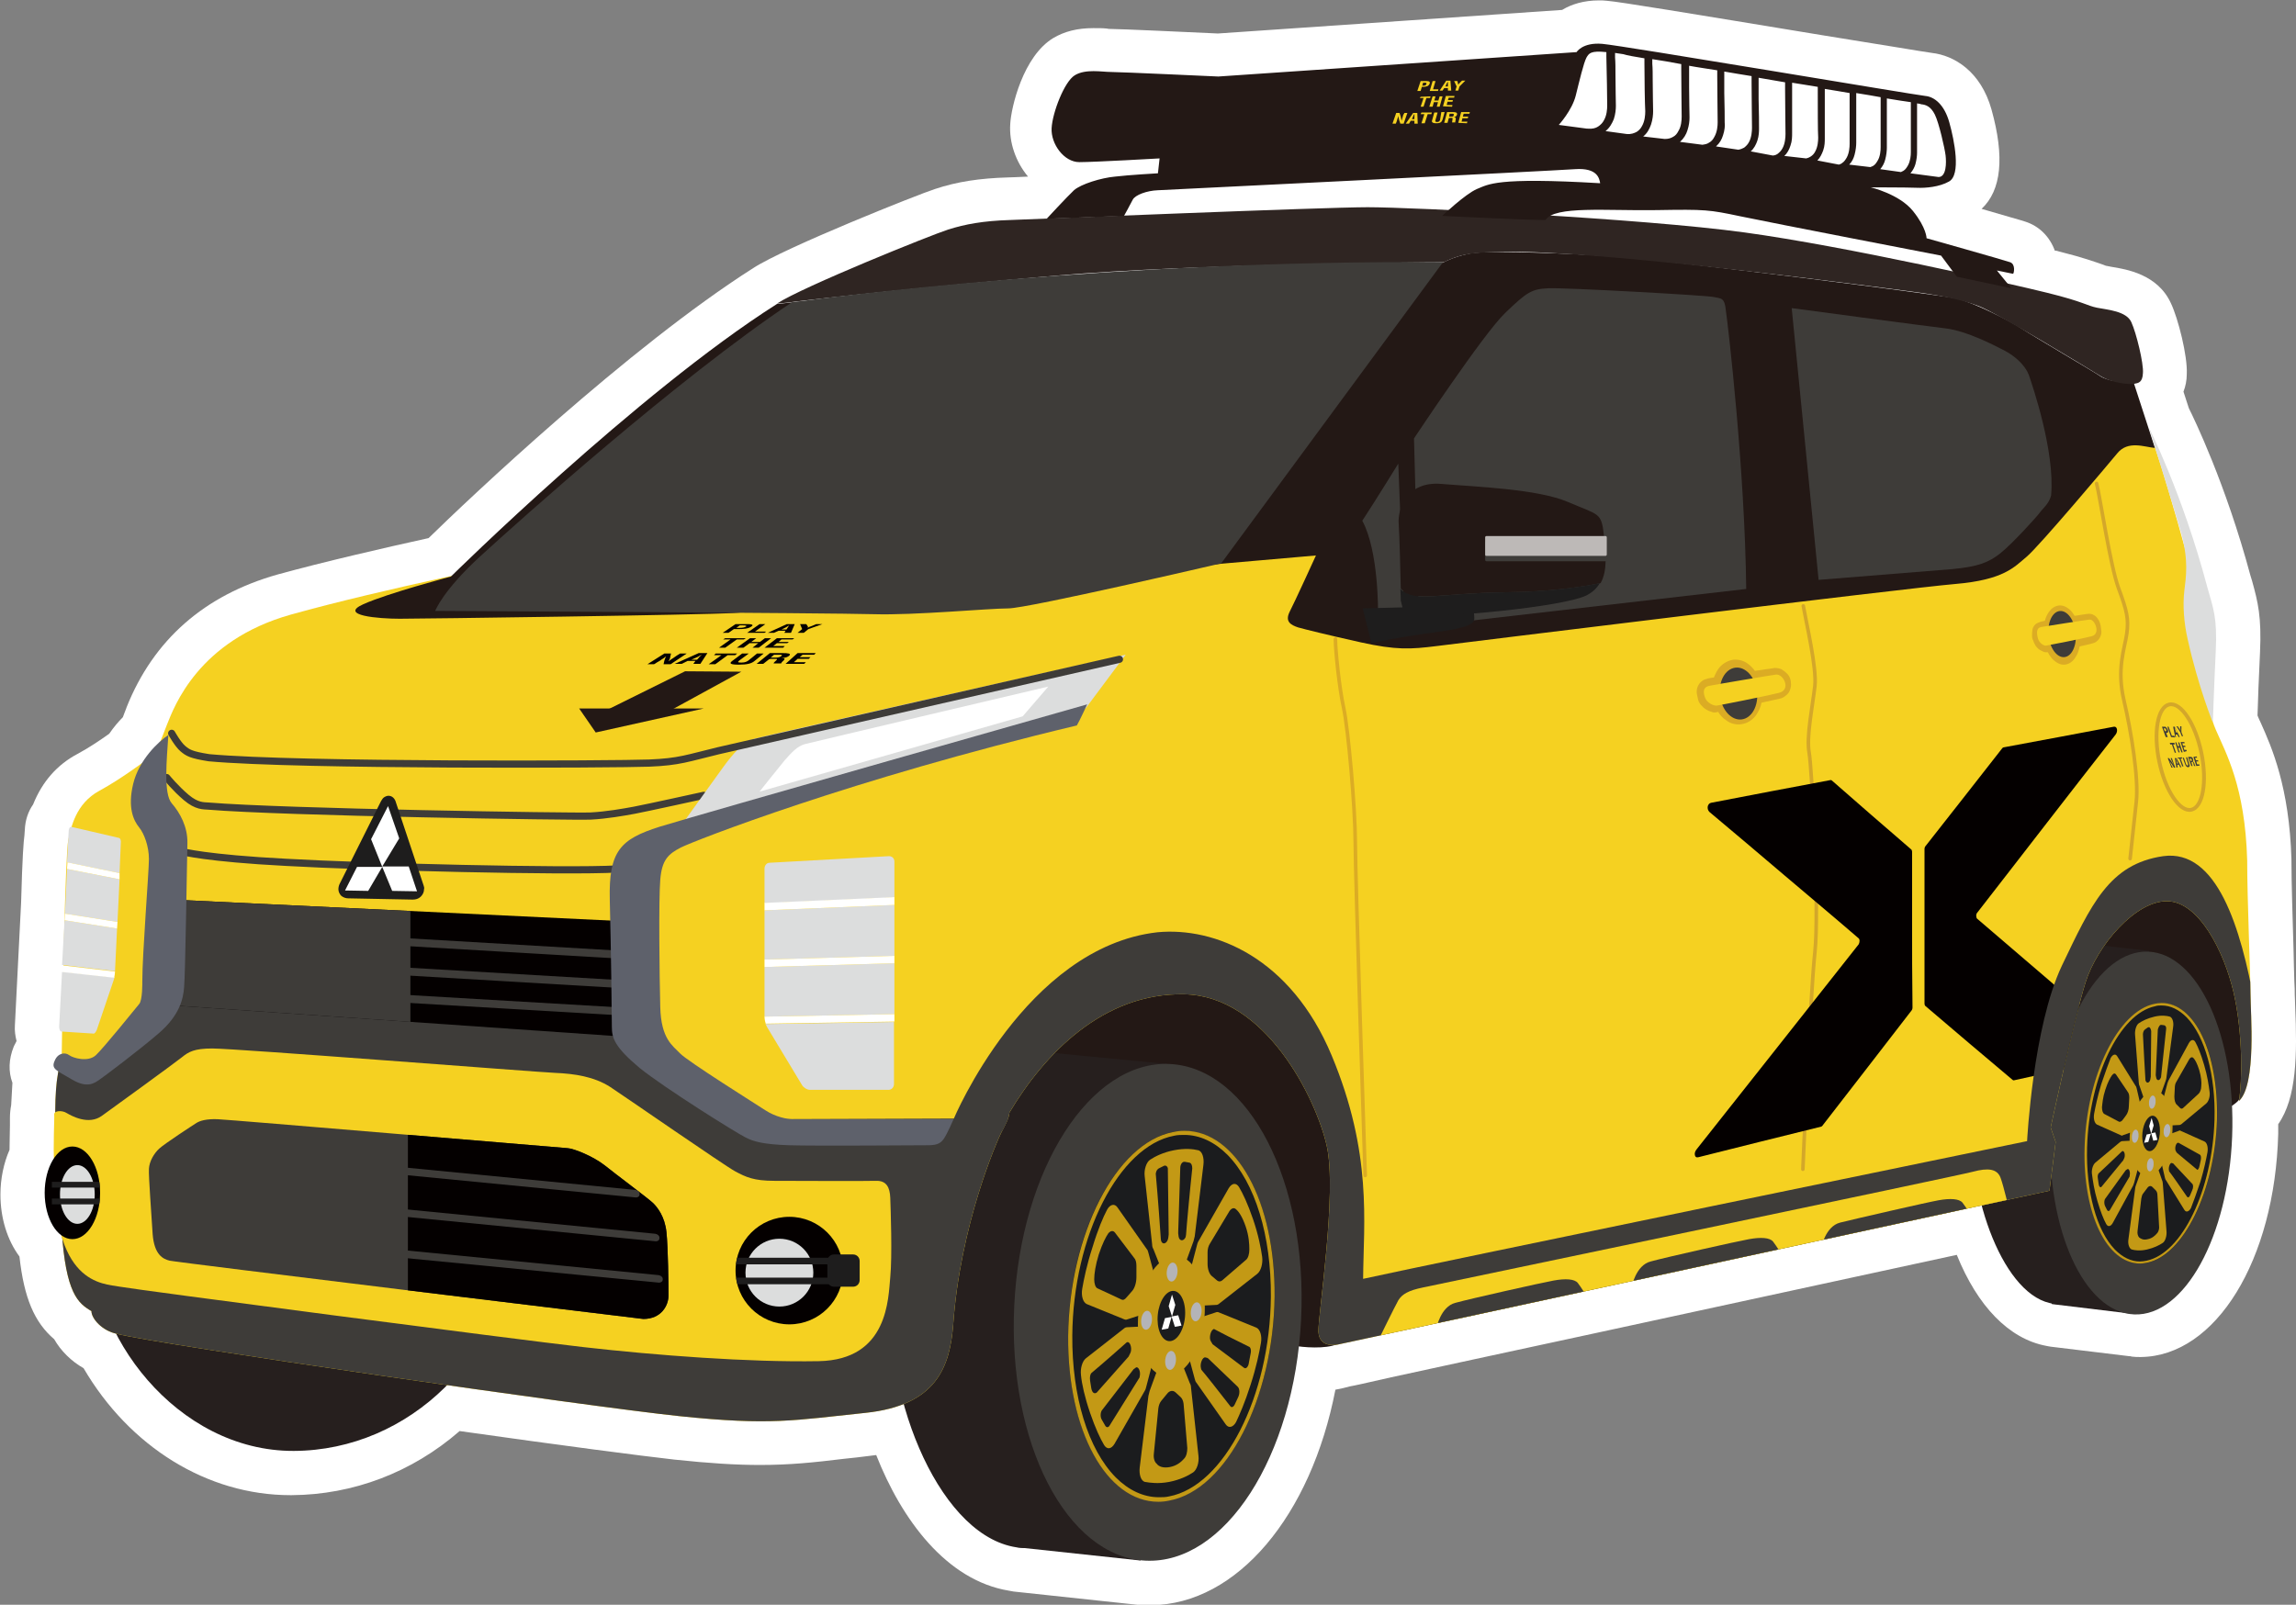 <?xml version="1.0" encoding="utf-8"?>
<!-- Generator: Adobe Illustrator 24.0.1, SVG Export Plug-In . SVG Version: 6.00 Build 0)  -->
<svg version="1.1" id="レイヤー_1" xmlns="http://www.w3.org/2000/svg" xmlns:xlink="http://www.w3.org/1999/xlink" x="0px"
	 y="0px" viewBox="0 0 555 388" style="enable-background:new 0 0 555 388;" xml:space="preserve">
<rect x="0" y="0" width="555" height="388" fill="#808080" stroke="none"/>
<style type="text/css">
	.st0{fill:#FFFFFF;}
	.st1{fill:#231815;}
	.st2{fill:#261F1E;}
	.st3{fill:#3E3C39;}
	.st4{fill:#1B1C1E;}
	.st5{fill:#C39915;}
	.st6{fill:#B4B4B7;}
	.st7{fill:#F5D121;}
	.st8{fill:#2F2522;}
	.st9{fill:none;stroke:#DBAC24;stroke-width:0.867;stroke-linecap:round;stroke-miterlimit:10;}
	.st10{fill:none;stroke:#D3A72A;stroke-width:0.867;stroke-linecap:round;stroke-miterlimit:10;}
	.st11{fill:none;stroke:#D3A72A;stroke-width:0.914;stroke-linecap:round;stroke-miterlimit:10;}
	.st12{clip-path:url(#SVGID_2_);}
	.st13{fill:#040000;}
	.st14{fill:none;stroke:#3E3C39;stroke-width:1.735;stroke-linecap:round;stroke-linejoin:round;stroke-miterlimit:10;}
	.st15{fill:#DCDDDD;}
	.st16{clip-path:url(#SVGID_4_);fill:#3E3C39;}
	.st17{clip-path:url(#SVGID_6_);fill:#040000;}
	.st18{fill:#DBAC24;}
	.st19{fill:#1E1D1D;}
	.st20{clip-path:url(#SVGID_8_);}
	.st21{clip-path:url(#SVGID_10_);}
	.st22{fill:#5E616B;}
	.st23{fill:#BDB9B7;}
</style>
<g id="車景">
	<path class="st0" d="M554.8,243.2c0-1.1-0.1-2-0.1-2.7c0-0.7,0-1.9-0.1-3.2c-0.1-2.1-0.1-4.8-0.2-7.9c-0.2-7.1-0.5-15.8-0.5-21.3
		c0-0.1,0-0.2,0-0.3c-0.5-17.5-4.8-27.2-7.4-33c-0.3-0.6-0.6-1.3-0.8-1.8c0.1-3.3,0.3-9.4,0.6-15.2c0.4-8.7-0.5-12.2-1.9-17.3
		l-0.4-1.3c-6-22.3-13.7-38.1-14.9-40.5l-1.3-4c0.5-1.3,0.8-2.7,0.8-4.3c0.2-4.4-2.1-13.4-3.8-17c-3.2-7.1-10.8-8.3-14.5-8.9
		c-0.3-0.1-0.7-0.1-1-0.2c-0.2,0-0.4-0.1-1.2-0.4c-1.8-0.6-4.4-1.6-10.4-3.1c-0.3-0.1-0.6-0.2-1-0.2c-1.2-3.3-3.7-5.9-7.1-7
		c-0.8-0.3-5.6-1.6-10.6-3.1c4.8-4.5,5.6-12.5,2.4-24c-2.6-9.3-9.1-13.1-14.4-13.7c-1.6-0.2-14-2.3-26-4.2
		c-33.4-5.5-49.7-8.2-52.5-8.4c-0.7-0.1-1.4-0.1-2-0.1c-3.6,0-6.6,0.9-8.9,2.3l-83.2,5.7c-6.3-0.3-23.8-1.1-25.9-1.1
		c-0.3,0-0.6,0-1-0.1c-0.9-0.1-2-0.1-3.2-0.1c-3.9,0-7,0.8-9.7,2.4c-7.3,4.4-10.2,16.8-10.4,20.8c-0.3,4.4,1.3,9.1,4.3,12.7
		c0,0,0,0,0,0c-2.4,0.1-4.1,0.2-4.9,0.2c-6.7,0.2-12.2,1-17.6,2.8c-3.8,1.2-36.2,14.1-43.9,19.1c-30.2,19.2-69.1,56.1-78.5,65.3
		c-10.9,2.4-25.2,5.7-36.5,8.8c-17.7,5-30,15.8-36.5,32.1l-0.1,0.3c-0.3,0.8-0.6,1.5-0.8,2.1c-1.1,1.1-2.2,2.4-3.3,4
		c-2.1,1.5-4.9,3.4-7.7,4.9c-4.9,2.6-8.5,6.7-10.7,12.2c-1.2,1.7-1.9,3.8-2,6.1l-0.1,1.4c-0.2,1.5-0.5,5-0.8,16.2l-1.5,29.7
		c-0.1,1.3,0.1,2.6,0.4,3.8c-0.2,0.5-0.5,0.9-0.7,1.4c-1.2,3-1.3,6-0.3,8.7c-0.1,1.6-0.2,3.4-0.3,5.4c-0.2,1-0.3,2.1-0.3,3.1
		c0,0.4,0,1,0,1.8c0,1.6-0.1,3.7-0.1,5.9c-1.4,3.2-2.2,7-2.2,10.8c0,5.8,1.7,11.1,4.6,15c1.1,10,3.6,15.9,8.4,20
		c1.6,2.8,4.1,5.3,7.1,7c11.1,19,29.9,30.7,50,30.7l0.3,0c14.9-0.1,29.1-5.5,40.6-15.5c24.7,3.5,43.9,6,51.9,6.9
		c8.5,0.9,14.9,1.3,20.7,1.3c7.2,0,13-0.6,20.4-1.5c1.9-0.2,3.9-0.4,6.1-0.7c0.5-0.1,1.1-0.1,1.6-0.2c6.1,15.5,16.9,30.3,32.1,32.8
		c0.4,0.1,0.7,0.1,1.1,0.2l29.9,3.2c0.2,0,0.4,0,0.6,0c0.9,0.1,1.8,0.1,2.6,0.1h0.2c20.7-0.2,38.6-21.6,44.5-52.1
		c1.2-0.2,2.4-0.5,3.5-0.8c1.2-0.2,3.8-0.8,10-2.2c0,0,35.9-7.8,49-10.6l87.7-19c5,12.4,12.6,20.3,21.6,22c0.3,0.1,0.7,0.1,1.1,0.2
		l19,2.3c0.2,0,0.4,0,0.6,0.1c0.7,0.1,1.4,0.1,2,0.1c0,0,0.2,0,0.2,0c18.1-0.2,32.4-23.4,33.2-54c0-0.8,0-1.5,0-2.3
		C555.2,265.4,555.3,255,554.8,243.2z"/>
	<g>
		<path class="st1" d="M323.2,325c-2.8,1.2-8.2,0.8-10.7,0.3s-66.4-71-66.4-71s20.9-24,43.4-20.5c22.5,3.4,36.6,37.1,36,48.6
			C324.8,294,323.2,325,323.2,325z"/>
		<path class="st1" d="M541.2,265.9c-0.4,0.8-3.3,2.5-3.3,2.5s-5.2-30.5-18.4-30.8c-13.2-0.3-20.9-0.8-20.9-0.8s15.3-24.5,25.4-22.3
			c10.2,2.1,17.6,16.4,18.2,25.6C542.9,249.3,544,260.4,541.2,265.9z"/>
		<path class="st2" d="M124.1,298.6c-1.5,28.8-25,52.1-53.1,52.2c-28.3,0.1-49.7-28.5-48.5-51.7c1.5-28.8,25.4-52.3,53.4-52.5
			S125.6,269.7,124.1,298.6z"/>
		<g>
			<path class="st2" d="M253.7,254.5l29.1,2.8l-7.1,120l-29.8-3.2C245.9,374.1,222.2,331.2,253.7,254.5z"/>
			<path class="st2" d="M284.6,314.2c-1,33.2-17.1,60-36.2,60.1c-19.3,0.2-33.9-32.8-33.1-59.5c1-33.2,17.3-60.2,36.5-60.4
				C270.8,254.2,285.6,281,284.6,314.2z"/>
			
				<ellipse transform="matrix(4.905095e-02 -0.999 0.999 4.905095e-02 -50.867 581.249)" class="st3" cx="279.8" cy="317.3" rx="60.1" ry="34.7"/>
		</g>
		<g>
			<path class="st2" d="M501,227.8l18.5,2.1l-4.5,87.7l-19-2.3C496.1,315.3,481,283.9,501,227.8z"/>
			<path class="st2" d="M520.7,271.4c-0.6,24.2-10.9,43.8-23,43.9c-12.3,0.1-21.6-23.9-21.1-43.5c0.6-24.2,11-44,23.2-44.1
				C511.9,227.6,521.3,247.2,520.7,271.4z"/>
			
				<ellipse transform="matrix(3.808707e-02 -0.999 0.999 3.808707e-02 224.347 780.599)" class="st3" cx="517.6" cy="273.8" rx="43.9" ry="22"/>
			<g>
				<path class="st3" d="M523.6,274.5L523.6,274.5c0,0.7-0.1,1.3-0.3,1.9l9.8,9.4c0.9-3.8,1.5-8,1.7-12.3l0-0.1L523.6,274.5
					L523.6,274.5z M522.9,271.1c0.2,0.4,0.4,0.9,0.5,1.5l10.7-11.6c-0.7-4-1.7-7.5-3.1-10.4L522.9,271.1L522.9,271.1z M521.2,270.4
					c0.2-0.1,0.3-0.1,0.5-0.1c0.2,0,0.3,0,0.5,0.1l3.6-26.2c-1-0.6-2.1-1-3.2-1.2c-1.2-0.1-2.3,0-3.5,0.4L521.2,270.4L521.2,270.4z
					 M519.7,272.9c0.2-0.6,0.4-1.2,0.7-1.6l-7.9-22c-2.1,3.1-3.8,7.1-5.1,11.8L519.7,272.9L519.7,272.9z M519.5,276.8
					c-0.1-0.6-0.2-1.2-0.2-1.9l-14.2,1.3c-0.1,5.3,0.4,10.2,1.5,14.4L519.5,276.8L519.5,276.8z M520.9,279.1
					c-0.3-0.1-0.6-0.4-0.8-0.8l-9,22.6c1.8,2.4,3.9,3.9,6.2,4.3L520.9,279.1z M522.7,278c-0.3,0.4-0.5,0.8-0.9,0.9l1.8,24.4
					c2.1-1.6,4-4,5.6-7L522.7,278z"/>
			</g>
		</g>
		<g>
			<g>
				
					<ellipse transform="matrix(9.832252e-02 -0.995 0.995 9.832252e-02 -61.305 568.685)" class="st4" cx="283.2" cy="318.2" rx="44.9" ry="24.7"/>
				<g>
					<path class="st5" d="M286.3,273.4v1c3.7,0,7.3,1.7,10.4,4.8c6.7,6.8,10.6,19.6,10.5,34.3c-0.2,24.1-11.3,45.8-24.6,48.3
						c-0.8,0.2-1.7,0.2-2.5,0.2c-3.7,0-7.3-1.7-10.4-4.8c-6.7-6.8-10.6-19.6-10.5-34.3c0.2-24.1,11.3-45.8,24.6-48.3
						c0.8-0.2,1.7-0.2,2.5-0.2L286.3,273.4 M286.3,273.4c-0.9,0-1.8,0.1-2.7,0.3c-13.8,2.6-25.1,24.7-25.4,49.3
						c-0.2,23,9.3,40.1,21.8,40.1c0.9,0,1.8-0.1,2.7-0.3c13.8-2.6,25.1-24.7,25.4-49.3C308.3,290.4,298.8,273.4,286.3,273.4
						L286.3,273.4z"/>
				</g>
				<g>
					<g>
						<path class="st5" d="M283.8,278.1c-2.6,0.5-4.6,1.5-5.8,2.3c-0.9,0.6-1.5,2.4-1.3,4l1.8,16.5c0,0.4,0.1,0.8,0.3,1.1l3.3,8.3
							c0.7,1.7,2.2,1.4,2.9-0.6l3.5-9.6c0.1-0.4,0.2-0.8,0.3-1.2l2.1-17.3c0.2-1.7-0.3-3.3-1.3-3.5
							C288.4,277.8,286.4,277.6,283.8,278.1z"/>
						<g>
							<path class="st4" d="M286.4,280.9l1.1,0.2c0.5,0.1,0.7,0.7,0.7,1.4c-0.6,5.6-1.4,14.3-1.5,16c0,0.2-0.1,0.4-0.1,0.6v0
								c-0.5,1.1-1.5,1-1.7-0.1l-0.1-0.8c0-0.1,0-0.2,0-0.3l0.5-15.5C285.3,281.5,285.8,280.8,286.4,280.9z"/>
							<path class="st4" d="M281.3,281.9l-1.2,0.6c-0.5,0.3-0.8,1-0.7,1.6c0.5,5.4,1.1,13.8,1.2,15.5c0,0.2,0.1,0.4,0.1,0.5v0
								c0.4,1,1.5,0.5,1.7-0.8l0.1-0.8c0-0.1,0-0.2,0-0.3l-0.2-15.4C282.4,282.1,281.8,281.6,281.3,281.9z"/>
						</g>
					</g>
					<g>
						<path class="st5" d="M263.5,341.6c1.3,3.8,2.5,6.3,3.4,7.8c0.7,1.1,1.7,1,2.5-0.3l7.3-12.8c0.2-0.3,0.3-0.7,0.4-1.1l2.7-10.3
							c0.6-2.1-0.2-4.3-1.4-4.3l-6,0.3c-0.2,0-0.5,0.1-0.7,0.3l-9.2,7.2c-0.9,0.7-1.4,2.5-1.2,4.1
							C261.5,334.6,262.2,337.8,263.5,341.6z"/>
						<g>
							<path class="st4" d="M263.8,335.7l-0.3-1.9c-0.1-0.8,0-1.6,0.4-1.9c3-2.5,7.5-6.5,8.4-7.3c0.1-0.1,0.2-0.1,0.3-0.1l0,0
								c0.7,0,1.1,1.8,0.6,2.7l-0.3,0.6c0,0.1-0.1,0.2-0.1,0.2l-7.7,8.7C264.5,337.1,264,336.7,263.8,335.7z"/>
							<path class="st4" d="M266.3,343.2l0.8,1.4c0.3,0.6,0.8,0.6,1.1,0.1c2.5-4,6.3-10.1,7.1-11.4c0.1-0.1,0.2-0.3,0.2-0.5l0,0
								c0.3-1.3-0.4-2.6-1-2.1l-0.4,0.3c-0.1,0-0.1,0.1-0.2,0.2l-7.4,9.6C266,341.3,265.9,342.5,266.3,343.2z"/>
						</g>
					</g>
					<g>
						<path class="st5" d="M302.3,334.8c1.4-4.3,2.1-7.8,2.5-10.1c0.3-1.7-0.2-3.3-1.1-3.7l-9.1-3.7c-0.2-0.1-0.5-0.1-0.7,0l-6.1,2
							c-1.3,0.4-2,2.9-1.5,4.8l2.5,9.3c0.1,0.4,0.2,0.7,0.4,0.9l7.1,10.1c0.7,1,1.8,0.7,2.5-0.6
							C299.6,342.1,300.9,339.2,302.3,334.8z"/>
						<g>
							<path class="st4" d="M299.3,337.8l-0.8,1.7c-0.3,0.7-0.8,0.9-1.1,0.5c-2.4-3.1-6.1-7.8-6.9-8.7c-0.1-0.1-0.2-0.3-0.2-0.5v0
								c-0.3-1.1,0.4-2.8,1.1-2.6l0.4,0.1c0.1,0,0.1,0.1,0.2,0.1l7.2,6.9C299.7,335.8,299.7,337,299.3,337.8z"/>
							<path class="st4" d="M301.9,329.4l0.4-2.1c0.2-0.8,0-1.6-0.4-1.7c-2.9-1.4-7.4-3.7-8.3-4.2c-0.1-0.1-0.2-0.1-0.3,0l0,0
								c-0.7,0.3-1.1,2.2-0.6,2.9l0.3,0.5c0,0.1,0.1,0.1,0.1,0.2l7.6,5.7C301.2,331.1,301.8,330.4,301.9,329.4z"/>
						</g>
					</g>
					<g>
						<path class="st5" d="M264.1,301.5c-1.4,4.3-2.1,7.8-2.5,10.1c-0.3,1.7,0.2,3.3,1.1,3.7l9.1,3.7c0.2,0.1,0.5,0.1,0.7,0l6.1-2
							c1.3-0.4,2-2.9,1.5-4.8l-2.5-9.3c-0.1-0.4-0.2-0.7-0.4-0.9l-7.1-10.1c-0.7-1-1.8-0.7-2.5,0.6
							C266.7,294.2,265.4,297.2,264.1,301.5z"/>
						<path class="st4" d="M265.6,303.3c-0.8,2.6-1.1,4.7-1.1,6c0,1.1,0.3,2,0.8,2.2l5.8,2.7c0.4,0.2,0.8,0,1.2-0.5l1.4-1.6
							c0.6-0.7,1-2,1-3.3l0-2.8c0-0.8-0.2-1.5-0.5-1.8l-4.7-6.2c-0.4-0.5-1-0.5-1.6,0.2C267.3,299.1,266.5,300.6,265.6,303.3z"/>
					</g>
					<g>
						<path class="st5" d="M282.6,358.3c2.6-0.5,4.6-1.5,5.8-2.3c0.9-0.6,1.5-2.4,1.3-4l-1.8-16.5c0-0.4-0.1-0.8-0.3-1.1l-3.3-8.3
							c-0.7-1.7-2.2-1.4-2.9,0.6l-3.5,9.6c-0.1,0.4-0.2,0.8-0.3,1.2l-2.1,17.3c-0.2,1.7,0.3,3.3,1.3,3.5
							C278,358.5,279.9,358.8,282.6,358.3z"/>
						<path class="st4" d="M282.8,354.7c1.6-0.3,2.7-1.2,3.4-2c0.6-0.6,0.8-1.6,0.8-2.6l-0.9-10.7c-0.1-0.7-0.3-1.2-0.7-1.6
							l-1.3-1.2c-0.6-0.5-1.4-0.4-2,0.4l-1.4,1.7c-0.4,0.5-0.6,1.1-0.7,1.8l-1.1,11.1c-0.1,1,0.2,1.9,0.7,2.3
							C280.1,354.6,281.2,355,282.8,354.7z"/>
					</g>
					<g>
						<path class="st5" d="M302.9,294.8c-1.3-3.8-2.5-6.3-3.4-7.8c-0.7-1.1-1.7-1-2.5,0.3l-7.3,12.8c-0.2,0.3-0.3,0.7-0.4,1.1
							l-2.7,10.3c-0.6,2.1,0.2,4.3,1.4,4.3l6-0.3c0.2,0,0.5-0.1,0.7-0.3l9.2-7.2c0.9-0.7,1.4-2.5,1.2-4.1
							C304.8,301.8,304.2,298.6,302.9,294.8z"/>
						<path class="st4" d="M301.1,296.5c-0.8-2.3-1.6-3.5-2.3-4.1c-0.5-0.5-1.1-0.3-1.6,0.4l-4.8,8c-0.3,0.5-0.5,1.2-0.5,2l0,2.8
							c0,1.2,0.4,2.4,1,2.9l1.3,1.1c0.4,0.3,0.8,0.3,1.2,0l5.8-5c0.5-0.4,0.8-1.4,0.8-2.5C302,300.8,301.9,298.8,301.1,296.5z"/>
					</g>
				</g>
				
					<ellipse transform="matrix(9.832252e-02 -0.995 0.995 9.832252e-02 -61.305 568.685)" class="st5" cx="283.2" cy="318.2" rx="14.6" ry="8"/>
				
					<ellipse transform="matrix(9.832252e-02 -0.995 0.995 9.832252e-02 -61.305 568.685)" class="st4" cx="283.2" cy="318.2" rx="6.1" ry="3.3"/>
				<g>
					
						<ellipse transform="matrix(9.832252e-02 -0.995 0.995 9.832252e-02 -50.486 559.206)" class="st6" cx="283.3" cy="307.5" rx="2.3" ry="1.3"/>
					
						<ellipse transform="matrix(9.832252e-02 -0.995 0.995 9.832252e-02 -67.709 563.64)" class="st6" cx="277.2" cy="319.2" rx="2.3" ry="1.3"/>
					
						<ellipse transform="matrix(9.832252e-02 -0.995 0.995 9.832252e-02 -72.124 578.164)" class="st6" cx="283" cy="328.9" rx="2.3" ry="1.3"/>
					
						<ellipse transform="matrix(9.832252e-02 -0.995 0.995 9.832252e-02 -54.9 573.73)" class="st6" cx="289.2" cy="317.2" rx="2.3" ry="1.3"/>
				</g>
			</g>
			<path class="st0" d="M281.6,318.7l1.6-0.3l-0.8,2.8l-1.6,0.3L281.6,318.7z M284.8,318l-1.6,0.3l0.8,2.5l1.6-0.3L284.8,318z
				 M282.5,315.8l0.8,2.5l0.8-2.8l-0.8-2.5L282.5,315.8z"/>
		</g>
		<g>
			<g>
				
					<ellipse transform="matrix(0.109 -0.994 0.994 0.109 191.048 760.965)" class="st4" cx="519.9" cy="273.9" rx="31.6" ry="15.7"/>
				<g>
					<path class="st5" d="M522.5,243.1L522.5,243.1c2.2,0,4.2,1,6.1,2.9c4.4,4.6,7,14,6.7,24.7c-0.5,17-7.8,32.3-16.4,34.1
						c-0.5,0.1-1.1,0.2-1.6,0.2c-2.2,0-4.2-1-6.1-2.9c-4.4-4.6-7-14-6.7-24.7c0.5-17,7.8-32.3,16.4-34.1
						C521.5,243.1,522,243.1,522.5,243.1 M522.5,242.5c-0.6,0-1.1,0.1-1.7,0.2c-8.8,1.8-16.4,17.3-16.9,34.6
						c-0.5,16.2,5.4,28.2,13.4,28.2c0.6,0,1.1-0.1,1.7-0.2c8.8-1.8,16.4-17.3,16.9-34.6C536.3,254.5,530.5,242.5,522.5,242.5
						L522.5,242.5z"/>
				</g>
				<g>
					<g>
						<path class="st5" d="M520.8,245.8c-1.7,0.4-2.9,1-3.8,1.6c-0.6,0.4-1,1.7-0.9,2.8l0.9,11.6c0,0.3,0.1,0.6,0.2,0.8l2,5.8
							c0.4,1.2,1.4,1,1.9-0.4l2.4-6.7c0.1-0.3,0.2-0.6,0.2-0.9l1.6-12.1c0.2-1.2-0.2-2.3-0.8-2.5
							C523.8,245.6,522.5,245.4,520.8,245.8z"/>
						<g>
							<path class="st4" d="M522.5,247.8l0.7,0.1c0.3,0.1,0.5,0.5,0.4,1c-0.4,3.9-1.1,10.1-1.2,11.3c0,0.1,0,0.3-0.1,0.4l0,0
								c-0.3,0.8-1,0.7-1.1-0.1l-0.1-0.5c0-0.1,0-0.1,0-0.2l0.5-10.9C521.8,248.2,522.1,247.7,522.5,247.8z"/>
							<path class="st4" d="M519.2,248.4l-0.7,0.5c-0.3,0.2-0.5,0.7-0.5,1.2c0.2,3.8,0.5,9.7,0.6,10.9c0,0.1,0,0.3,0.1,0.4l0,0
								c0.3,0.7,1,0.3,1.1-0.5l0.1-0.6c0-0.1,0-0.1,0-0.2l0.1-10.8C519.9,248.6,519.6,248.2,519.2,248.4z"/>
						</g>
					</g>
					<g>
						<path class="st5" d="M507,290.4c0.8,2.7,1.5,4.4,2.1,5.5c0.4,0.8,1.1,0.7,1.6-0.2l4.9-9c0.1-0.2,0.2-0.5,0.3-0.8l1.9-7.2
							c0.4-1.5-0.1-3.1-0.9-3l-3.9,0.2c-0.2,0-0.3,0.1-0.5,0.2l-6,5c-0.6,0.5-1,1.8-0.8,2.9C505.9,285.5,506.2,287.7,507,290.4z"/>
						<g>
							<path class="st4" d="M507.3,286.3l-0.2-1.4c-0.1-0.5,0-1.1,0.3-1.3c1.9-1.8,4.9-4.6,5.5-5.2c0.1-0.1,0.1-0.1,0.2-0.1l0,0
								c0.5,0,0.7,1.2,0.3,1.9l-0.2,0.4c0,0.1-0.1,0.1-0.1,0.1l-5,6.1C507.8,287.3,507.4,287,507.3,286.3z"/>
							<path class="st4" d="M508.8,291.5l0.5,1c0.2,0.4,0.5,0.4,0.7,0.1c1.6-2.8,4.2-7.1,4.7-8c0.1-0.1,0.1-0.2,0.1-0.4l0,0
								c0.2-0.9-0.2-1.8-0.6-1.5l-0.3,0.2c0,0-0.1,0.1-0.1,0.1l-4.9,6.8C508.6,290.2,508.6,291,508.8,291.5z"/>
						</g>
					</g>
					<g>
						<path class="st5" d="M531.9,285.7c0.9-3,1.4-5.5,1.7-7.1c0.2-1.2-0.1-2.3-0.7-2.6l-5.8-2.6c-0.1-0.1-0.3-0.1-0.4,0l-3.9,1.4
							c-0.8,0.3-1.3,2.1-1,3.4l1.5,6.5c0.1,0.3,0.1,0.5,0.3,0.7l4.4,7.1c0.4,0.7,1.1,0.5,1.6-0.4
							C530.1,290.8,530.9,288.7,531.9,285.7z"/>
						<g>
							<path class="st4" d="M529.9,287.8l-0.5,1.2c-0.2,0.5-0.5,0.6-0.7,0.4c-1.5-2.2-3.8-5.5-4.3-6.1c-0.1-0.1-0.1-0.2-0.1-0.3l0,0
								c-0.2-0.8,0.3-2,0.7-1.8l0.3,0.1c0,0,0.1,0,0.1,0.1l4.5,4.8C530.2,286.4,530.2,287.2,529.9,287.8z"/>
							<path class="st4" d="M531.7,281.8l0.3-1.4c0.1-0.6,0-1.1-0.2-1.2c-1.8-1-4.7-2.6-5.2-2.9c-0.1,0-0.1,0-0.2,0l0,0
								c-0.5,0.2-0.8,1.5-0.4,2.1l0.2,0.3c0,0,0.1,0.1,0.1,0.1l4.8,4C531.2,283,531.6,282.5,531.7,281.8z"/>
						</g>
					</g>
					<g>
						<path class="st5" d="M507.9,262.2c-0.9,3-1.4,5.5-1.7,7.1c-0.2,1.2,0.1,2.3,0.7,2.6l5.8,2.6c0.1,0.1,0.3,0.1,0.4,0l3.9-1.4
							c0.8-0.3,1.3-2.1,1-3.4l-1.5-6.5c-0.1-0.3-0.1-0.5-0.3-0.7l-4.4-7.1c-0.4-0.7-1.1-0.5-1.6,0.4
							C509.7,257.1,508.9,259.2,507.9,262.2z"/>
						<path class="st4" d="M508.9,263.5c-0.6,1.8-0.7,3.3-0.8,4.2c0,0.8,0.2,1.4,0.5,1.6l3.6,1.9c0.2,0.1,0.5,0,0.8-0.3l0.9-1.2
							c0.4-0.5,0.7-1.4,0.7-2.3l0.1-2c0-0.6-0.1-1-0.3-1.3l-2.9-4.3c-0.3-0.4-0.6-0.3-1,0.2C510.1,260.6,509.5,261.6,508.9,263.5z"
							/>
					</g>
					<g>
						<path class="st5" d="M519,302.1c1.7-0.4,2.9-1,3.8-1.6c0.6-0.4,1-1.7,0.9-2.8l-0.9-11.6c0-0.3-0.1-0.6-0.2-0.8l-2-5.8
							c-0.4-1.2-1.4-1-1.9,0.4l-2.4,6.7c-0.1,0.3-0.2,0.6-0.2,0.9l-1.6,12.1c-0.2,1.2,0.2,2.3,0.8,2.5
							C516,302.3,517.3,302.5,519,302.1z"/>
						<path class="st4" d="M519.2,299.6c1-0.2,1.7-0.8,2.2-1.4c0.4-0.4,0.6-1.2,0.5-1.8l-0.4-7.5c0-0.5-0.2-0.9-0.4-1.1l-0.8-0.8
							c-0.4-0.4-0.9-0.3-1.3,0.3l-0.9,1.2c-0.3,0.3-0.4,0.8-0.5,1.3l-0.9,7.8c-0.1,0.7,0.1,1.3,0.4,1.6
							C517.5,299.5,518.1,299.9,519.2,299.6z"/>
					</g>
					<g>
						<path class="st5" d="M532.8,257.5c-0.8-2.7-1.5-4.4-2.1-5.5c-0.4-0.8-1.1-0.7-1.6,0.2l-4.9,9c-0.1,0.2-0.2,0.5-0.3,0.8
							l-1.9,7.2c-0.4,1.5,0.1,3.1,0.9,3l3.9-0.2c0.2,0,0.3-0.1,0.5-0.2l6-5c0.6-0.5,1-1.8,0.8-2.9
							C533.9,262.4,533.6,260.2,532.8,257.5z"/>
						<path class="st4" d="M531.6,258.7c-0.5-1.6-1-2.5-1.4-2.9c-0.3-0.3-0.7-0.2-1,0.3l-3.2,5.6c-0.2,0.3-0.3,0.9-0.3,1.4l-0.1,2
							c0,0.9,0.2,1.7,0.6,2l0.8,0.8c0.2,0.2,0.5,0.2,0.7,0l3.8-3.5c0.3-0.3,0.6-1,0.6-1.8C532.2,261.7,532.1,260.4,531.6,258.7z"/>
					</g>
				</g>
				
					<ellipse transform="matrix(0.109 -0.994 0.994 0.109 191.048 760.965)" class="st5" cx="519.9" cy="273.9" rx="10.3" ry="5.1"/>
				
					<ellipse transform="matrix(0.109 -0.994 0.994 0.109 191.048 760.965)" class="st4" cx="519.9" cy="273.9" rx="4.3" ry="2.1"/>
				<g>
					
						<ellipse transform="matrix(0.109 -0.994 0.994 0.109 198.764 754.516)" class="st6" cx="520.2" cy="266.4" rx="1.6" ry="0.8"/>
					
						<ellipse transform="matrix(0.109 -0.994 0.994 0.109 186.926 757.79)" class="st6" cx="516.1" cy="274.6" rx="1.6" ry="0.8"/>
					
						<ellipse transform="matrix(0.109 -0.994 0.994 0.109 183.331 767.413)" class="st6" cx="519.6" cy="281.5" rx="1.6" ry="0.8"/>
					
						<ellipse transform="matrix(0.109 -0.994 0.994 0.109 195.169 764.139)" class="st6" cx="523.7" cy="273.2" rx="1.6" ry="0.8"/>
				</g>
			</g>
			<path class="st0" d="M518.9,274.3l1-0.2l-0.6,2l-1,0.2L518.9,274.3z M521,273.8l-1,0.2l0.5,1.8l1-0.2L521,273.8z M519.5,272.3
				l0.5,1.8l0.6-2l-0.5-1.8L519.5,272.3z"/>
		</g>
		<path class="st7" d="M520.9,108.1c2.8,8.1,13.6,45.3,13.5,52.2c-0.2,6.9-1.2,10.5,1.2,16.1s7.1,13.7,7.6,31.6
			c0,9.5,0.8,27.9,0.8,32.4c0,4.4,1.5,21.9-2.8,25.8c0.8-4.6,1-16.4-1.3-26.3s-8.4-21.9-16-22c-7.6-0.2-17,10.7-19.8,19.7
			c-2.8,9-8.4,35-8.4,35l1.2,3.5l-1.5,11.8c0,0-170.8,37-172.1,37.2c-1.3,0.2-4.4,0.4-4.6-3.1c-0.2-3.5,4.6-33.6,2-45
			s-14.7-36.2-34.4-36.6s-33.9,14.5-42.3,28.6c-0.1,1.4-1,3-2,4.9c-1,2-9.9,22.2-11.6,46.5c-0.8,9.9-3.9,19.4-21.2,21.2
			s-22.8,3.1-44.9,0.8s-126.5-17.4-136-19.9c-3.6-0.7-6.2-3.7-6.2-5.5c-3.2-1.9-6.2-4.2-7.2-19.7c-1-15.4-2.9-33.7,0-41.1
			c0.1-10.8,0.9-50,1.6-53.1c0.7-3.1,1.8-8.8,7.5-11.9c5.7-3.1,11.2-7.4,12.6-8.3c1.4-0.9,2.1-3.6,3.8-7.8
			c1.7-4.2,7.5-20.2,29.9-26.5c22.5-6.3,57.2-13.2,57.2-13.2l388.5-30.9L520.9,108.1z"/>
		<path class="st1" d="M520.9,108.3c-2.5-0.2-6.5-1.9-9.1,1.3c-1.9,2.3-18.9,22.5-21.9,25c-3,2.5-5.5,5.6-17.3,6.6
			c-11.8,1-118.9,14.2-125.3,15c-6.4,0.8-9.8,1-18.4-0.9c-8.5-1.9-13.3-3.1-15.1-3.6c-1.8-0.6-3.2-1.4-2.1-3.7
			c1.2-2.3,6.4-13.7,6.4-13.7l-22.9,2c0,0-109.9,11.4-117.7,11.9c-7.8,0.5-75.8,1.4-80.9,1.4s-14.8-0.8-8.8-3.5
			c6-2.7,21.2-6.7,21.2-6.7s45.1-44.5,78.8-65.9c27.9-3.3,161-10,161-10s3.6-2,8.1-2.4c4.5-0.4,20.7,0,34.2,1s77.7,9.1,81.9,10.1
			c4.2,1,12.9,5.4,15.6,7.2c2.7,1.8,18.1,10.8,19,11.5c0.9,0.7,3.8,1.5,4.6,1.2c0.8-0.3,3.5,0.2,3.5,0.2L520.9,108.3z"/>
		<path class="st8" d="M187.8,73.4c6.3-4.1,37.3-16.6,41.4-17.9c4.1-1.3,8.5-2.1,14.8-2.3c6.2-0.2,76-3.1,86.6-3.1
			s66.3,2.7,91.1,6.1s64.3,12.4,73.2,14.6c8.9,2.2,9.5,3.1,12,3.6c2.5,0.5,7.1,0.8,8.3,3.5c1.2,2.6,3,10,2.8,12.3
			c-0.1,2.3-1.1,2.4-2.1,2.6c-1,0.2-5.3-0.1-8.2-1.9c-2.9-1.8-24.9-15.2-29.4-16.9s-10.1-2.7-16.2-3.5c-6.1-0.8-75.9-10.2-99-9.6
			c-6.1,0.2-9.2,0.1-14.1,2.5c-5.2,0-60.6,0.4-93.2,3.2s-55.4,5.3-65.8,6.6C188.1,73.4,187.8,73.4,187.8,73.4z"/>
		<g>
			<path class="st9" d="M322.8,154.5c0,2.6,0.9,11.7,2,16.7c1.1,5,2.8,24.3,2.8,32.4s2.4,80.6,2.4,80.6"/>
			<path class="st10" d="M435.9,146.5c0.7,4,3.3,15,2.8,19.4c-0.5,4.4-2.1,12.3-1.4,16c0.7,3.7,2.5,38.4,1.4,48.4
				s-2.9,52.4-2.9,52.4"/>
			<path class="st10" d="M506.8,116.9c0.8,3,3.3,19.9,5.3,25.3c2,5.4,2.5,7.4,2,11c-0.5,3.6-2.5,8.4-0.7,16.1
				c1.8,7.7,3.6,18.9,3,24.5s-1.5,13.8-1.5,13.8"/>
			<ellipse transform="matrix(0.979 -0.204 0.204 0.979 -26.257 111.305)" class="st11" cx="527" cy="183.1" rx="5.2" ry="13"/>
		</g>
		<path class="st1" d="M485.9,63.4c-1.4-0.5-20.2-5.8-20.2-5.8s0-2.5-3.3-6.6c-3.3-4.1-10.2-5.7-10.2-5.7s8.9,0,11.1,0.1
			c2.2,0.1,5.5-0.2,7.8-1.5c3-1.6,1.3-10,0.1-14.3c-1.2-4.3-3.6-6.2-5.8-6.4s-73.3-12.2-78.1-12.6c-4.8-0.4-6.2,2-6.2,2l-86.6,5.9
			c0,0-23.9-1.1-26-1.1c-2.1,0-6.1-0.8-8.7,0.8c-2.5,1.5-5.4,9-5.6,12.8c-0.2,3.8,3,8.2,6.7,8.2c3.7,0,19.4-0.9,19.4-0.9l-0.4,3.6
			c0,0-7.1,0.4-10.4,0.8c-3.3,0.3-8.2,1.8-9.9,3.3c-1.6,1.5-6.6,6.9-6.6,6.9l18.7-0.7c0,0,1.5-2.7,2.1-3.9c0.6-1.2,3.5-2.2,6-2.3
			c2.5-0.1,95.3-4.7,100.9-5.1c5.6-0.4,5.9,2.4,6.1,3.4c-25.4-1.5-27,0.3-29.8,1.4c-2.8,1.2-8.4,6.5-8.4,6.5s20.3,1,25,1
			c2.1-3.5,14.9-2.2,26.8-2.4c11.9-0.2,12.7-0.1,20.3,1.5c7.6,1.6,48.5,9.5,48.5,9.5l3.8,5.1l13.2,2.8l-3.5-4.3l3.9,0.8
			C486.8,66.2,487.3,63.9,485.9,63.4z M447,39.8c0.7-0.7,1.1-1.6,1.3-2.4c0.3-1.1,0.4-2.2,0.4-2.9c0-0.9,0-3.9,0-6.7
			c0-1.4,0-2.8,0-3.8c0-0.7,0-1.2,0-1.5c2.1,0.3,4.1,0.7,5.9,1c0,0,0,0.1,0,0.1c0,0,0,0.6,0,1.6c0,3,0,9.1,0,10.4
			c0,0.8-0.1,2.2-0.7,3.2c-0.3,0.5-0.6,1-1.1,1.3c-0.2,0.1-0.4,0.2-0.7,0.3L447,39.8z M439.3,38.8c0.7-0.7,1.1-1.6,1.4-2.4
			c0.4-1.1,0.4-2.2,0.4-2.9c0-0.9,0-4,0-6.8c0-1.4,0-2.8,0-3.8c0-0.7,0-1.2,0-1.4c2.1,0.3,4.1,0.7,6,1c0,0,0,0,0,0h0
			c0,0,0,0.7,0,1.7c0,3,0,9.2,0,10.6c0,0.8-0.1,2.2-0.7,3.3c-0.3,0.5-0.6,1-1.1,1.3c-0.2,0.2-0.5,0.3-0.8,0.4L439.3,38.8z
			 M431.3,37.7c0.8-0.7,1.2-1.6,1.5-2.5c0.4-1.1,0.4-2.2,0.4-3c0-0.9,0-4,0-6.9c0-1.5,0-2.9,0-3.9c0-0.6,0-1.1,0-1.4
			c2.1,0.3,4.2,0.7,6.2,1c0,0.2,0,0.8,0,1.6c0,3.1,0,9.4,0.1,10.7c0,0.8-0.1,2.2-0.7,3.3c-0.3,0.6-0.7,1-1.2,1.3
			c-0.3,0.2-0.6,0.3-1,0.4L431.3,37.7z M423.2,36.6c0.8-0.7,1.3-1.7,1.6-2.6c0.4-1.2,0.4-2.3,0.4-3c0-0.9,0-4.1-0.1-7
			c0-1.5,0-2.9,0-3.9c0-0.6,0-1,0-1.3c2.1,0.4,4.3,0.7,6.4,1.1c0,0.3,0,0.8,0,1.6c0,3.1,0.1,9.5,0.1,10.9c0,0.8-0.1,2.3-0.7,3.4
			c-0.3,0.6-0.7,1-1.2,1.4c-0.3,0.2-0.7,0.4-1.2,0.4L423.2,36.6z M414.8,35.4c0.9-0.8,1.4-1.7,1.7-2.7c0.4-1.2,0.5-2.3,0.4-3.1
			c0-0.9,0-4.1-0.1-7.1c0-1.5,0-2.9,0-4c0-0.5,0-0.9,0-1.2c2.1,0.4,4.3,0.7,6.6,1.1c0,0.3,0,0.8,0,1.5c0,3.2,0.1,9.6,0.1,11
			c0,0.8-0.1,2.3-0.7,3.4c-0.3,0.6-0.7,1-1.2,1.4c-0.4,0.2-0.8,0.4-1.4,0.5L414.8,35.4z M455.7,38.6c0.3-1.1,0.4-2.2,0.4-2.9
			c0-0.9,0-3.9,0-6.6c0-1.4,0-2.7,0-3.7c0-0.8,0-1.4,0-1.6c2.4,0.4,4.3,0.7,5.8,0.9c0,0.1,0,0.1,0,0.2c0,0,0,0.6,0,1.6
			c0,2.9,0,9,0,10.3c0,0.8-0.1,2.1-0.7,3.2c-0.3,0.5-0.6,1-1.1,1.3c-0.2,0.1-0.4,0.2-0.6,0.3l-5-0.7
			C455.1,40.2,455.5,39.4,455.7,38.6z M467.7,27.7c1,2,2.4,8.2,2.6,9.9c0.2,1.7,0.2,5.2-1.7,5.2l-6.8-0.9c0.6-0.7,1-1.5,1.2-2.2
			c0.3-1.1,0.4-2.1,0.4-2.8c0-0.9,0-3.8,0-6.6c0-1.4,0-2.7,0-3.7c0-1,0-1.6,0-1.6c0,0,0,0,0,0c0.5,0.1,0.9,0.1,0.9,0.2
			C465.5,25.3,466.7,25.7,467.7,27.7z M397.5,14.1c0,0.3,0,0.8,0,1.3c0,3.3,0.1,10.1,0.2,11.5c0,0.9-0.1,2.4-0.8,3.6
			c-0.3,0.6-0.8,1.1-1.3,1.4c-0.6,0.3-1.3,0.6-2.4,0.5l-5.1-0.7c1-0.8,1.6-1.9,2-2.9c0.4-1.2,0.5-2.4,0.5-3.2c0-1-0.1-4.3-0.1-7.5
			c0-1.6,0-3.1-0.1-4.2c0-0.4,0-0.8,0-1.1c0.6,0.1,1.3,0.2,2,0.3C393.3,13.4,395.1,13.7,397.5,14.1z M376.8,30.2
			c0,0,3.2-3.5,4.1-7.1s1.9-7.9,2.6-9.2c0.6-1,1-1.7,4.8-1.3c0,0.3,0,0.7,0,1.2c0.1,3.4,0.2,10.2,0.2,11.7c0,0.9-0.1,2.4-0.8,3.6
			c-0.3,0.6-0.8,1.1-1.4,1.5c-0.6,0.4-1.4,0.6-2.5,0.5c-0.1,0-0.1,0-0.2,0L376.8,30.2z M397.2,33c1-0.8,1.5-1.8,1.9-2.9
			c0.4-1.2,0.5-2.4,0.5-3.2c0-1-0.1-4.3-0.1-7.4c0-1.5,0-3-0.1-4.1c0-0.4,0-0.8,0-1.1c2,0.3,4.4,0.7,7,1.2c0,0.3,0,0.8,0,1.4
			c0,3.3,0.1,9.9,0.1,11.3c0,0.9-0.1,2.4-0.8,3.5c-0.3,0.6-0.7,1.1-1.3,1.4c-0.5,0.3-1.1,0.5-2,0.5L397.2,33z M406.1,34.3
			c0.9-0.8,1.5-1.8,1.8-2.8c0.4-1.2,0.5-2.3,0.5-3.1c0-0.9-0.1-4.2-0.1-7.2c0-1.5,0-3,0-4.1c0-0.5,0-0.9,0-1.2
			c2.1,0.4,4.4,0.7,6.8,1.1c0,0.3,0,0.8,0,1.4c0,3.2,0.1,9.8,0.1,11.2c0,0.8-0.1,2.3-0.8,3.5c-0.3,0.6-0.7,1.1-1.3,1.4
			c-0.4,0.3-0.9,0.4-1.6,0.5L406.1,34.3z"/>
		<g>
			<defs>
				<path id="SVGID_1_" d="M520.9,108.1c2.8,8.1,13.6,45.3,13.5,52.2c-0.2,6.9-1.2,10.5,1.2,16.1s7.1,13.7,7.6,31.6
					c0,9.5,0.8,27.9,0.8,32.4c0,4.4,1.5,21.9-2.8,25.8c0.8-4.6,1-16.4-1.3-26.3s-8.4-21.9-16-22c-7.6-0.2-17,10.7-19.8,19.7
					c-2.8,9-8.4,35-8.4,35l1.2,3.5l-1.5,11.8c0,0-170.8,37-172.1,37.2c-1.3,0.2-4.4,0.4-4.6-3.1c-0.2-3.5,4.6-33.6,2-45
					s-14.7-36.2-34.4-36.6s-33.9,14.5-42.3,28.6c-0.1,1.4-1,3-2,4.9c-1,2-9.9,22.2-11.6,46.5c-0.8,9.9-3.9,19.4-21.2,21.2
					s-22.8,3.1-44.9,0.8s-126.5-17.4-136-19.9c-3.6-0.7-6.2-3.7-6.2-5.5c-3.2-1.9-6.2-4.2-7.2-19.7c-1-15.4-2.9-33.7,0-41.1
					c0.1-10.8,0.9-50,1.6-53.1c0.7-3.1,1.8-8.8,7.5-11.9c5.7-3.1,11.2-7.4,12.6-8.3c1.4-0.9,2.1-3.6,3.8-7.8
					c1.7-4.2,7.5-20.2,29.9-26.5c22.5-6.3,57.2-13.2,57.2-13.2l388.5-30.9L520.9,108.1z"/>
			</defs>
			<clipPath id="SVGID_2_">
				<use xlink:href="#SVGID_1_"  style="overflow:visible;"/>
			</clipPath>
			<g class="st12">
				<polygon class="st3" points="186.1,270.6 246.1,270.4 225.5,357.4 10.1,322.1 10.8,257.2 22,259.3 38.9,241.7 153.8,248.3 				
					"/>
				<g>
					<path class="st13" d="M462.2,222.6c0-5.6,0-11.1,0-16.6c0-0.3-0.1-0.6-0.3-0.7c-6.4-5.5-12.7-11-19.1-16.6
						c-0.1-0.1-0.2-0.1-0.3-0.1c-9.5,1.8-19.2,3.6-28.9,5.5c-0.9,0.2-1.1,1.5-0.4,2.2c6.1,5.1,12.1,10.2,18.1,15.3
						c6,5.1,12,10.1,17.9,15.2c0.2,0.1,0.3,0.4,0.3,0.7c0,0.3-0.1,0.6-0.2,0.8c-12.8,16.2-25.8,32.7-39.2,49.6
						c-0.4,0.5-0.5,1-0.4,1.4c0.1,0.4,0.3,0.6,0.8,0.5c10-2.5,19.9-5,29.7-7.4c0.1,0,0.2-0.1,0.3-0.2c7.3-9.4,14.4-18.6,21.5-27.8
						c0.2-0.2,0.3-0.5,0.3-0.8C462.2,236.6,462.2,229.6,462.2,222.6"/>
					<path class="st13" d="M465.2,221.9c0-5.5,0-11.1,0-16.6c0-0.3,0.1-0.6,0.3-0.8c6.3-8,12.4-15.8,18.5-23.6
						c0.1-0.1,0.2-0.2,0.3-0.2c9-1.7,17.9-3.3,26.7-5c0.8-0.1,1,1.1,0.4,1.9c-5.5,7-10.9,14-16.5,21.2c-5.6,7.2-11.2,14.5-16.9,21.8
						c-0.2,0.2-0.3,0.5-0.3,0.8c0,0.3,0.1,0.6,0.2,0.7c12.2,10.5,24.4,20.9,36.5,31.2c0.3,0.3,0.4,0.7,0.4,1.1
						c-0.1,0.4-0.3,0.8-0.7,0.8c-9,2-18.1,4-27.3,6c-0.1,0-0.2,0-0.3-0.1c-7-5.9-14-11.8-21-17.8c-0.2-0.1-0.3-0.4-0.3-0.7
						C465.2,235.9,465.2,228.9,465.2,221.9"/>
				</g>
				<g>
					<path class="st3" d="M230.5,270.6c0,0,17.4-41.6,49.3-45.2c13.8-1.3,32.2,6.1,42.1,29.8s7.7,40.4,7.6,54
						C341,306.6,490,275.9,490,275.9s1.4-27.6,8.4-42.4c7.1-14.8,11.4-24.6,24.5-26.5c13-1.8,18.8,17.3,22.1,35.8
						c1.3,7.1,2.1,26.1-4.4,27.1c-6.6,1-3.6-33.5-8.1-38.4s-20-0.3-22.8,7.6s-10.2,41.2-10,47.2c0.2,5.9-3.8,6.9-3.8,6.9
						l-183.6,39.9c0,0,1.3-31.1,1.5-35.3c0.2-4.3-4.9-49.5-27.1-49c-22.2,0.5-33.7,18.2-35,23.3S230.5,270.6,230.5,270.6z"/>
					<g>
						<path class="st7" d="M343.9,311.3c6.7-1.4,129.3-27,133-28s5.9-0.7,6.7,1.5s2.1,7.9,2.1,7.9l-152.7,31.7c0,0,4.2-8.6,5-10
							C338.9,312.9,340.5,312,343.9,311.3z"/>
						<path class="st3" d="M383.9,314l-36.7,7.2c0,0,1-5.3,4.6-6.2c3.6-1,21-4.9,23.8-5.4c2.8-0.5,5-0.4,5.8,0.6
							C382.2,311.2,383.9,314,383.9,314z"/>
						<path class="st3" d="M431.1,304l-36.7,7.2c0,0,1-5.3,4.6-6.2c3.6-1,21-4.9,23.8-5.4c2.8-0.5,5-0.4,5.8,0.6
							C429.4,301.2,431.1,304,431.1,304z"/>
						<path class="st3" d="M476.9,294.6l-36.7,7.2c0,0,1-5.3,4.6-6.2s21-4.9,23.8-5.4c2.8-0.5,5-0.4,5.8,0.6
							C475.2,291.8,476.9,294.6,476.9,294.6z"/>
					</g>
				</g>
			</g>
		</g>
		<path class="st14" d="M170.1,192.3c0,0-14.1,3.1-16.8,3.6s-6.7,1.2-10.5,1.4c-3.9,0.2-74.5-0.9-92.4-2.4c-1.2-0.1-2.8,0.1-5.4-2.1
			c-2.6-2.2-4.7-4.8-4.7-4.8"/>
		<path class="st15" d="M272.1,158.3c0,0-86.9,19.5-89.7,20.3s-5.2,3.6-7.6,6.9c-2.4,3.3-9.8,13.6-9.8,13.6l97.4-27.8L272.1,158.3z"
			/>
		<path class="st0" d="M253.4,166c0,0-56.9,13.4-58.8,13.9c-1.9,0.5-3.3,2.1-4.9,3.9c-1.5,1.8-6.1,7.6-6.1,7.6l63.6-18.2L253.4,166z
			"/>
		<path class="st14" d="M270.6,159.4c0,0-89.4,20.4-96.9,22.1c-7.5,1.8-9.4,2.7-16.8,3c-7.4,0.3-84.7,0.7-106.4-1.3
			c-4.4-0.7-5.1-1.2-6.3-2.2c-1.2-1-2.7-3.7-2.7-3.7"/>
		<path class="st14" d="M44,205.9c0,0,5.8,1.6,25.2,2.6c19.4,1.1,67.3,2.3,80,1.6"/>
		<g>
			<polygon class="st13" points="150.2,250.6 40.5,243 41.5,217.5 150.2,222.7 			"/>
			<g>
				<path class="st3" d="M41.4,230.6l112.4,6.6c0.6,0,1,0.4,1,0.9l0,0.2c0,0.5-0.5,0.8-1.1,0.8l-112.4-6.6c-0.6,0-1-0.4-1-0.9l0-0.2
					C40.3,230.9,40.8,230.5,41.4,230.6z"/>
				<path class="st3" d="M41.3,237.2l112.4,6.6c0.6,0,1,0.4,1,0.9l0,0.2c0,0.5-0.5,0.8-1.1,0.8l-112.4-6.6c-0.6,0-1-0.4-1-0.9l0-0.2
					C40.2,237.5,40.7,237.1,41.3,237.2z"/>
				<path class="st3" d="M41.5,223.5l112.4,6.6c0.6,0,1,0.4,1,0.9l0,0.2c0,0.5-0.5,0.8-1.1,0.8l-112.4-6.6c-0.6,0-1-0.4-1-0.9l0-0.2
					C40.5,223.8,40.9,223.5,41.5,223.5z"/>
			</g>
			<g>
				<defs>
					<polygon id="SVGID_3_" points="150.2,250.6 40.5,243 41.5,217.5 150.2,222.7 					"/>
				</defs>
				<clipPath id="SVGID_4_">
					<use xlink:href="#SVGID_3_"  style="overflow:visible;"/>
				</clipPath>
				<rect x="41.6" y="215.6" class="st16" width="57.6" height="34.4"/>
			</g>
		</g>
		<path class="st7" d="M13.1,281.3c-0.3-4.2,0.1-10.8,0-11.8c-0.1-1,1.9-1.1,3-0.4c1.2,0.7,5.3,3,8.5,0.7s17.8-12.9,19.4-14.2
			c1.6-1.3,3-2.1,7.3-2.1c5.8,0,78.2,5.7,82.9,5.9s9.4,0.9,13.3,3.4c3.8,2.5,27.6,19,30.2,20.4c2.6,1.4,4.5,2.3,9.5,2.3
			s21.9,0.1,24.5,0c2.6-0.1,3.4,1.6,3.5,4.1c0.1,2.5,0.5,14.2,0,19.2c-0.5,5-0.4,20-17.3,20.3s-39.3-1.4-56.9-3.4
			c-17.5-2-107.6-13.8-112-14.6C24.8,310.3,12.4,310.8,13.1,281.3z"/>
		<path class="st3" d="M155.5,318.9c-5.9-0.7-112.9-13.7-114.5-14.1s-3.7-1.4-4.1-6.4c-0.3-4.9-1-14-0.9-15.8s1.2-3.7,2.5-4.9
			s8.2-5.7,9-6.2c0.8-0.5,2.3-1,5.1-0.9c2.8,0.1,82.9,6.9,84.6,7c1.6,0.1,6.2,2,8.9,4.1c2.6,2.1,10.8,8.2,11.8,9.2s2.8,3.2,3.2,7
			s0.5,12.9,0.5,15.3S159.9,318.9,155.5,318.9z"/>
		<g>
			<defs>
				<path id="SVGID_5_" d="M155.5,318.9c-5.9-0.7-112.9-13.7-114.5-14.1s-3.7-1.4-4.1-6.4c-0.3-4.9-1-14-0.9-15.8s1.2-3.7,2.5-4.9
					s8.2-5.7,9-6.2c0.8-0.5,2.3-1,5.1-0.9c2.8,0.1,82.9,6.9,84.6,7c1.6,0.1,6.2,2,8.9,4.1c2.6,2.1,10.8,8.2,11.8,9.2s2.8,3.2,3.2,7
					s0.5,12.9,0.5,15.3S159.9,318.9,155.5,318.9z"/>
			</defs>
			<clipPath id="SVGID_6_">
				<use xlink:href="#SVGID_5_"  style="overflow:visible;"/>
			</clipPath>
			<rect x="98.6" y="272.3" class="st17" width="65.8" height="49"/>
		</g>
		<g>
			<path class="st18" d="M431.8,162.7c-0.3-0.3-0.7-0.6-1.2-0.9c-0.5-0.2-1-0.3-1.6-0.3c-0.3,0-1,0.2-2.1,0.3
				c-0.8,0.1-1.7,0.3-2.7,0.4c-0.5-0.7-1.1-1.3-1.8-1.8c-1-0.7-2.2-1-3.4-0.9c-1.3,0.2-2.5,0.9-3.3,1.8c-0.6,0.7-1,1.5-1.4,2.5
				c-0.3,0-0.5,0.1-0.7,0.1c-0.2,0-0.4,0.1-0.5,0.1c-0.1,0-0.2,0-0.4,0.1l0,0c-0.4,0.1-0.8,0.2-1.2,0.5c-0.6,0.4-1,1-1.2,1.6
				c-0.2,0.6-0.2,1.2-0.1,1.7c0.1,0.5,0.2,1,0.3,1.4l0,0c0.2,0.6,0.5,1,0.9,1.4c0.5,0.6,1.1,0.9,1.7,1.2c0.3,0.1,0.6,0.2,0.9,0.3
				c0.3,0.1,0.6,0.1,0.9,0l0,0l0,0c0.1,0,0.2,0,0.4-0.1c0.5,0.8,1.1,1.5,1.9,2c1,0.8,2.3,1.2,3.7,1c1.5-0.2,2.7-1,3.6-2.2
				c0.6-0.9,1.1-1.9,1.3-3c1.9-0.4,3.5-0.8,4.5-1c0.4-0.1,0.9-0.3,1.2-0.6c0.6-0.4,1-0.9,1.2-1.5c0.2-0.6,0.3-1.2,0.2-1.7
				C432.9,164.2,432.5,163.3,431.8,162.7z"/>
			
				<ellipse transform="matrix(0.993 -0.122 0.122 0.993 -17.344 52.709)" class="st3" cx="420.1" cy="167.4" rx="4.5" ry="6.3"/>
			<path class="st7" d="M413.3,165.8c0.8-0.2,14.5-2.5,16-2.7c1.8-0.2,3.7,3.6,0.8,4.4c-3.2,0.8-14.3,3-15.1,3.1
				c-0.7,0.1-2.3-0.6-2.8-1.8C411.7,167.5,411.5,166.1,413.3,165.8z"/>
		</g>
		<g>
			<path class="st18" d="M507,149.5c-0.2-0.3-0.5-0.6-0.9-0.8c-0.3-0.2-0.7-0.3-1.2-0.3c-0.2,0-0.8,0.1-1.5,0.2
				c-0.6,0.1-1.2,0.2-1.9,0.3c-0.4-0.6-0.8-1.2-1.3-1.6c-0.7-0.6-1.6-1-2.5-0.9c-1,0.1-1.8,0.7-2.4,1.5c-0.4,0.6-0.8,1.3-1,2.2
				c-0.2,0-0.4,0.1-0.5,0.1c-0.2,0-0.3,0.1-0.4,0.1c-0.1,0-0.2,0-0.3,0.1l0,0c-0.3,0.1-0.6,0.2-0.9,0.4c-0.4,0.3-0.8,0.8-0.9,1.4
				c-0.1,0.5-0.1,1-0.1,1.5c0,0.5,0.1,0.9,0.3,1.2l0,0c0.1,0.5,0.4,0.9,0.6,1.3c0.4,0.5,0.8,0.9,1.3,1.1c0.2,0.1,0.4,0.2,0.6,0.3
				c0.2,0.1,0.4,0.1,0.7,0.1l0,0l0,0c0.1,0,0.2,0,0.3,0c0.4,0.7,0.8,1.4,1.4,1.9c0.8,0.7,1.7,1.2,2.7,1.1c1.1-0.1,2-0.8,2.6-1.8
				c0.5-0.7,0.8-1.6,1-2.6c1.4-0.3,2.6-0.6,3.3-0.8c0.3-0.1,0.6-0.2,0.9-0.5c0.4-0.3,0.7-0.8,0.9-1.3c0.2-0.5,0.2-1.1,0.1-1.5
				C507.8,150.9,507.5,150.1,507,149.5z"/>
			
				<ellipse transform="matrix(0.995 -0.101 0.101 0.995 -12.934 51.109)" class="st3" cx="498.4" cy="153.3" rx="3.3" ry="5.6"/>
			<path class="st7" d="M493.4,151.6c0.6-0.1,10.6-1.7,11.7-1.8c1.3-0.1,2.7,3.4,0.6,4c-2.3,0.6-10.4,2.2-11.1,2.3
				c-0.5,0.1-1.7-0.6-2-1.8S492.2,151.8,493.4,151.6z"/>
		</g>
		<g>
			<path class="st19" d="M102.4,214.1l-6.7-20.1c-0.1-0.4-0.3-0.8-0.6-1.1c-0.3-0.3-0.7-0.5-1.2-0.5c-0.4,0-0.8,0.2-1.1,0.4
				c-0.3,0.2-0.5,0.6-0.7,0.9l0.8,0.4l-0.8-0.4l-10,20c-0.2,0.4-0.3,0.9-0.3,1.3c0,0.6,0.3,1.2,0.7,1.6c0.5,0.4,1.1,0.6,1.7,0.6
				l15.5,0.3h0l0.1,0c0.7,0,1.4-0.2,1.9-0.7c0.5-0.5,0.8-1.1,0.8-1.8C102.6,214.7,102.5,214.4,102.4,214.1z"/>
			<path class="st0" d="M86.3,209.6l-2.9,5.7l5.6,0.1l3.4-5.8L86.3,209.6z M93.8,194.9l-4.1,8l2.7,6.7l2.4,5.8l6,0.1l-2-6l-6.4,0
				l4.1-6.8L93.8,194.9z"/>
		</g>
		<g>
			<g>
				<polygon class="st1" points="160.9,172.4 145.2,172.4 165.6,162.3 179.2,162.4 				"/>
				<g>
					<polygon class="st1" points="144,177.1 140,171.3 170.1,171.3 					"/>
				</g>
			</g>
			<g>
				<path class="st13" d="M174.7,153l3.1-2.1l2.9,0c1.4,0,1.4,0.3,0.9,0.6c-0.3,0.2-0.7,0.4-1.4,0.5c-0.6,0.1-1.2,0.1-1.8,0.1l-1,0
					l-1.3,0.9L174.7,153z M178,151.8l0.8,0c0.6,0,1.2-0.1,1.5-0.3c0.3-0.2,0-0.3-0.8-0.3l-0.7,0L178,151.8z"/>
				<path class="st13" d="M180.6,153l3-2.1l1.4,0l-2.5,1.8l2.7,0l-0.4,0.3L180.6,153z"/>
				<path class="st13" d="M185.6,153l4.6-2.1l1.9,0l-0.9,2.1l-1.6,0l0.3-0.5l-1.7,0l-1.1,0.5L185.6,153z M188.9,152.2l1.2,0l0.4-0.6
					c0.1-0.1,0.1-0.2,0.2-0.3c0,0,0.1-0.1,0.1-0.1h0c-0.1,0-0.2,0.1-0.2,0.1c-0.2,0.1-0.3,0.2-0.5,0.3L188.9,152.2z"/>
				<path class="st13" d="M195.3,151.5c0,0.1,0,0.2-0.1,0.3h0c0.3-0.2,0.6-0.3,0.9-0.4l1.2-0.5l1.5,0l-3.4,1.2l-1.1,0.9l-1.5,0
					l1.1-0.9l-0.5-1.2l1.5,0L195.3,151.5z"/>
				<path class="st13" d="M175.3,154.3l5,0l-0.5,0.3l-1.7,0l-2.8,2l-1.5,0l2.8-2l-1.8,0L175.3,154.3z"/>
				<path class="st13" d="M178.1,156.6l3.2-2.3l1.5,0l-1.2,0.9l2.1,0l1.2-0.9l1.5,0l-3,2.3l-1.5,0l1.4-1.1l-2.1,0l-1.5,1.1
					L178.1,156.6z"/>
				<path class="st13" d="M184.8,156.6l3-2.3l4.2,0l-0.4,0.3l-2.7,0l-0.7,0.6l2.5,0l-0.4,0.3l-2.5,0l-0.9,0.7l2.8,0l-0.4,0.4
					L184.8,156.6z"/>
				<path class="st13" d="M164.4,158l1.6,0l-3.9,2.6h-1.7l0.2-0.9c0.1-0.3,0.2-0.6,0.4-1l0,0c-0.3,0.2-0.6,0.5-1,0.7
					c-0.4,0.3-0.7,0.5-1.1,0.7l-0.8,0.5h-1.6l4.1-2.6l1.6,0l-0.2,0.9c0,0.3-0.2,0.6-0.4,1h0c0.3-0.2,0.6-0.5,1-0.7
					c0.3-0.2,0.7-0.5,1-0.7L164.4,158z"/>
				<path class="st13" d="M163.1,160.5l5.8-2.6l2.1,0l-1.7,2.6l-1.7,0l0.5-0.7l-1.9,0l-1.4,0.7L163.1,160.5z M167.1,159.5l1.4,0
					l0.6-0.7c0.1-0.1,0.2-0.2,0.4-0.4c0.1-0.1,0.1-0.1,0.2-0.2h0c-0.1,0.1-0.2,0.1-0.3,0.2c-0.2,0.1-0.4,0.2-0.7,0.4L167.1,159.5z"
					/>
				<path class="st13" d="M173,158l5.2,0l-0.5,0.4l-1.8,0l-3,2.2h-1.6l3.1-2.2l-1.8,0L173,158z"/>
				<path class="st13" d="M183,158l1.6,0l-2.2,1.8c-0.7,0.6-1.7,0.9-3.8,0.9c-2.1,0-2.4-0.3-1.6-0.9l2.4-1.8l1.6,0l-2.3,1.7
					c-0.3,0.3-0.6,0.5,0.5,0.5c1,0,1.4-0.3,1.7-0.5L183,158z"/>
				<path class="st13" d="M185.9,159.4l-1.4,1.1h-1.6l3.2-2.6l3,0c1.4,0,2.2,0.1,1.7,0.6c-0.3,0.3-0.9,0.6-2,0.6l0,0
					c0.9,0,1,0.2,0.7,0.5c-0.1,0.1-0.9,0.8-0.6,0.8l-0.1,0h-1.8c0-0.2,0.4-0.5,0.6-0.7c0.2-0.2,0.4-0.4,0-0.4c-0.4,0-0.9,0-1.3,0
					L185.9,159.4z M186.3,159l1.2,0c0.5,0,1.1-0.1,1.4-0.4c0.3-0.3,0-0.3-0.6-0.3l-1.2,0L186.3,159z"/>
				<path class="st13" d="M189.9,160.5l2.9-2.6l4.4,0l-0.4,0.4l-2.8,0l-0.7,0.6l2.6,0l-0.4,0.4l-2.7,0l-0.9,0.8l2.9,0l-0.4,0.4
					L189.9,160.5z"/>
			</g>
		</g>
		<g>
			<path class="st7" d="M342.6,22l0.8-2.4l1.5,0c0.7,0,0.8,0.3,0.7,0.6c-0.1,0.2-0.2,0.4-0.5,0.6c-0.3,0.1-0.6,0.2-0.9,0.2l-0.5,0
				l-0.3,1L342.6,22z M343.8,20.7l0.4,0c0.3,0,0.5-0.1,0.6-0.4c0.1-0.3-0.1-0.3-0.5-0.3l-0.3,0L343.8,20.7z"/>
			<path class="st7" d="M345.6,22l0.7-2.4l0.7,0l-0.6,2l1.3,0l-0.1,0.4L345.6,22z"/>
			<path class="st7" d="M348,21.9l1.6-2.4l1,0l0.2,2.4l-0.8,0l0-0.6l-0.9,0l-0.4,0.6L348,21.9z M349.4,20.9l0.6,0l0-0.7
				c0-0.1,0-0.2,0-0.3c0-0.1,0-0.1,0-0.2l0,0c0,0.1-0.1,0.1-0.1,0.2c-0.1,0.1-0.1,0.2-0.2,0.3L349.4,20.9z"/>
			<path class="st7" d="M352.4,20.1c0,0.1,0.1,0.2,0.1,0.4l0,0c0.1-0.2,0.2-0.3,0.4-0.5l0.5-0.5l0.8,0l-1.4,1.4l-0.3,1l-0.7,0l0.3-1
				l-0.6-1.3l0.8,0L352.4,20.1z"/>
			<path class="st7" d="M343.4,23.4l2.4-0.1l-0.1,0.4l-0.9,0l-0.7,2.1l-0.7,0l0.7-2.1l-0.9,0L343.4,23.4z"/>
			<path class="st7" d="M345.5,25.8l0.8-2.5l0.7,0l-0.3,1l1,0l0.3-1l0.7,0l-0.7,2.5l-0.7,0l0.3-1.1l-1,0l-0.3,1.1L345.5,25.8z"/>
			<path class="st7" d="M348.8,25.7l0.7-2.5l2.1,0l-0.1,0.4l-1.3,0l-0.2,0.6l1.2,0l-0.1,0.4l-1.2,0l-0.2,0.8l1.4,0l-0.1,0.4
				L348.8,25.7z"/>
			<path class="st7" d="M339.5,27.3l0.7,0l-0.9,2.6l-0.8,0l-0.3-0.9c-0.1-0.3-0.1-0.6-0.2-1l0,0c0,0.2-0.1,0.5-0.2,0.7
				c-0.1,0.3-0.1,0.5-0.2,0.7l-0.2,0.5l-0.8,0l0.9-2.6l0.8,0l0.3,0.9c0.1,0.3,0.1,0.6,0.2,1l0,0c0.1-0.2,0.1-0.5,0.2-0.7
				c0.1-0.2,0.1-0.5,0.2-0.7L339.5,27.3z"/>
			<path class="st7" d="M339.8,29.9l1.8-2.6l1,0l0.1,2.6l-0.8,0l0-0.7l-0.9,0l-0.4,0.7L339.8,29.9z M341.3,28.8l0.6,0l0-0.7
				c0-0.1,0-0.2,0-0.4c0-0.1,0-0.1,0-0.2l0,0c0,0.1-0.1,0.1-0.1,0.2c-0.1,0.1-0.1,0.2-0.2,0.4L341.3,28.8z"/>
			<path class="st7" d="M343.6,27.2l2.5,0l-0.1,0.4l-0.9,0l-0.7,2.2l-0.8,0l0.7-2.2l-0.9,0L343.6,27.2z"/>
			<path class="st7" d="M348.4,27.1l0.8,0l-0.5,1.8c-0.2,0.6-0.5,0.9-1.5,0.9c-1,0-1.2-0.3-1-0.8l0.5-1.8l0.8,0l-0.5,1.8
				c-0.1,0.3-0.1,0.5,0.4,0.5c0.5,0,0.6-0.3,0.7-0.5L348.4,27.1z"/>
			<path class="st7" d="M350.2,28.6l-0.3,1.1l-0.8,0l0.7-2.6l1.4,0c0.7,0,1.1,0.1,1,0.6c-0.1,0.3-0.3,0.6-0.8,0.6l0,0
				c0.4,0,0.5,0.2,0.5,0.5c0,0.1-0.2,0.8-0.1,0.8l0,0l-0.8,0c0-0.2,0.1-0.5,0.1-0.7c0-0.2,0.1-0.4-0.1-0.4c-0.2,0-0.4,0-0.6,0
				L350.2,28.6z M350.3,28.2l0.6,0c0.3,0,0.5-0.1,0.5-0.4c0.1-0.3-0.1-0.3-0.4-0.3l-0.6,0L350.3,28.2z"/>
			<path class="st7" d="M352.5,29.7l0.7-2.6l2.1,0l-0.1,0.4l-1.4,0l-0.2,0.7l1.3,0l-0.1,0.4l-1.3,0l-0.2,0.8l1.4,0l-0.1,0.4
				L352.5,29.7z"/>
		</g>
		<g>
			<path class="st3" d="M523.5,178.2l-0.9-2.5l0.7,0c0.3,0,0.5,0.4,0.7,0.7c0.1,0.2,0.1,0.5,0.1,0.6c-0.1,0.1-0.2,0.2-0.3,0.2
				l-0.2,0l0.4,1L523.5,178.2z M523.3,176.8l0.2,0c0.1,0,0.2-0.1,0.1-0.4c-0.1-0.3-0.2-0.3-0.4-0.3l-0.2,0L523.3,176.8z"/>
			<path class="st3" d="M524.8,178.2l-0.9-2.5l0.3,0l0.8,2.2l0.6,0l0.1,0.4L524.8,178.2z"/>
			<path class="st3" d="M525.8,178.2l-0.5-2.5l0.4,0l1.2,2.5l-0.3,0l-0.3-0.6l-0.4,0l0.1,0.6L525.8,178.2z M526,177.1l0.3,0
				l-0.3-0.7c-0.1-0.1-0.1-0.2-0.2-0.3c0-0.1,0-0.1-0.1-0.2l0,0c0,0.1,0,0.1,0,0.2c0,0.1,0.1,0.2,0.1,0.3L526,177.1z"/>
			<path class="st3" d="M526.9,176.3c0.1,0.1,0.1,0.2,0.2,0.4l0,0c0-0.2,0-0.3-0.1-0.5l0-0.6l0.3,0l0,1.4l0.4,1l-0.3,0l-0.4-1
				l-0.9-1.4l0.3,0L526.9,176.3z"/>
			<path class="st3" d="M524.5,179.6l1.1,0l0.1,0.4l-0.4,0l0.7,2l-0.3,0l-0.7-2l-0.4,0L524.5,179.6z"/>
			<path class="st3" d="M526.6,181.9l-0.8-2.4l0.3,0l0.3,0.9l0.4,0l-0.3-0.9l0.3,0l0.8,2.4l-0.3,0l-0.4-1.1l-0.4,0l0.4,1.1
				L526.6,181.9z"/>
			<path class="st3" d="M527.9,181.8l-0.8-2.4l0.9,0l0.1,0.3l-0.6,0l0.2,0.6l0.5,0l0.1,0.3l-0.5,0l0.2,0.7l0.5,0l0.1,0.3
				L527.9,181.8z"/>
			<path class="st3" d="M524.7,183.3l0.3,0l0.8,2.3l-0.3,0l-0.5-0.8c-0.2-0.3-0.4-0.5-0.6-0.9l0,0c0.1,0.2,0.2,0.4,0.3,0.7
				c0.1,0.2,0.2,0.5,0.3,0.6l0.2,0.4l-0.3,0l-0.9-2.3l0.3,0l0.6,0.8c0.2,0.3,0.3,0.5,0.6,0.9l0,0c-0.1-0.2-0.2-0.4-0.3-0.6
				c-0.1-0.2-0.2-0.4-0.3-0.6L524.7,183.3z"/>
			<path class="st3" d="M526.1,185.6l-0.4-2.3l0.4,0l1.2,2.2l-0.3,0l-0.3-0.6l-0.4,0l0.1,0.6L526.1,185.6z M526.2,184.6l0.3,0
				l-0.3-0.6c-0.1-0.1-0.1-0.2-0.1-0.3c0-0.1,0-0.1-0.1-0.2l0,0c0,0,0,0.1,0,0.2c0,0.1,0.1,0.2,0.1,0.3L526.2,184.6z"/>
			<path class="st3" d="M526.4,183.2l1-0.1l0.1,0.3l-0.4,0l0.7,1.9l-0.3,0l-0.7-1.9l-0.4,0L526.4,183.2z"/>
			<path class="st3" d="M528.4,183.1l0.3,0l0.5,1.6c0.2,0.5,0.1,0.7-0.2,0.8c-0.4,0-0.6-0.2-0.8-0.7l-0.6-1.6l0.3,0l0.5,1.5
				c0.1,0.2,0.2,0.4,0.4,0.4c0.2,0,0.1-0.2,0.1-0.4L528.4,183.1z"/>
			<path class="st3" d="M529.7,184.3l0.3,0.9l-0.3,0l-0.8-2.2l0.6,0c0.3,0,0.5,0.1,0.6,0.5c0.1,0.2,0.1,0.5-0.1,0.6l0,0
				c0.2,0,0.3,0.2,0.4,0.4c0,0.1,0.2,0.6,0.3,0.7l0,0l-0.3,0c-0.1-0.1-0.2-0.4-0.2-0.6c0-0.1-0.1-0.3-0.2-0.4
				C529.9,184.3,529.8,184.3,529.7,184.3L529.7,184.3z M529.5,184l0.2,0c0.1,0,0.1-0.1,0.1-0.3c-0.1-0.3-0.2-0.3-0.3-0.3l-0.2,0
				L529.5,184z"/>
			<path class="st3" d="M530.9,185.2l-0.7-2.2l0.8-0.1l0.1,0.3l-0.5,0l0.2,0.6l0.5,0l0.1,0.3l-0.5,0l0.2,0.7l0.5,0l0.1,0.3
				L530.9,185.2z"/>
		</g>
		<g>
			<path class="st15" d="M185.4,248.3l8.5,14.1c0.4,0.6,1.2,1.1,1.9,1.1h19c0.7,0,1.3-0.6,1.3-1.4v-15l-31.1,0.5
				C185.2,247.8,185.3,248.1,185.4,248.3z"/>
			<polygon class="st15" points="184.8,245.8 216.2,245.2 216.2,232.9 184.8,233.8 			"/>
			<path class="st15" d="M216.2,208.3c0-0.8-0.6-1.3-1.3-1.3l-28.9,1.6c-0.7,0-1.2,0.7-1.2,1.4v8.4l31.4-1.4V208.3z"/>
			<polygon class="st15" points="184.8,220.1 184.8,232 216.2,231.1 216.2,218.8 			"/>
			<polygon class="st0" points="216.2,216.9 184.8,218.3 184.8,220.1 216.2,218.8 			"/>
			<polygon class="st0" points="184.8,233.8 216.2,232.9 216.2,231.1 184.8,232 			"/>
			<path class="st0" d="M184.8,245.8c0,0.5,0.1,1.1,0.3,1.7l31.1-0.5v-1.8L184.8,245.8L184.8,245.8z"/>
		</g>
		<g>
			<path class="st15" d="M27.5,236.9L23.4,249c-0.2,0.5-0.6,1-0.8,0.9l-7.8-0.5c-0.3,0-0.5-0.6-0.5-1.2l0.7-13.3l12.7,1.4
				C27.6,236.6,27.5,236.8,27.5,236.9z"/>
			<polygon class="st15" points="27.8,234.8 15,233.3 15.6,222.5 28.3,224.5 			"/>
			<path class="st15" d="M16.6,201c0-0.7,0.3-1.1,0.6-1.1l11.6,2.7c0.3,0.1,0.5,0.6,0.4,1.3l-0.3,7.2l-12.7-2.6L16.6,201z"/>
			<polygon class="st15" points="28.9,212.6 28.4,222.9 15.7,220.9 16.2,210.1 			"/>
			<polygon class="st0" points="16.3,208.5 28.9,211.1 28.9,212.6 16.2,210.1 			"/>
			<polygon class="st0" points="28.3,224.5 15.6,222.5 15.7,220.9 28.4,222.9 			"/>
			<path class="st0" d="M27.8,234.9c0,0.4-0.1,1-0.2,1.5l-12.7-1.4l0.1-1.6L27.8,234.9L27.8,234.9z"/>
		</g>
		<g>
			<ellipse class="st13" cx="190.8" cy="307.2" rx="13" ry="13"/>
			<circle class="st15" cx="188.4" cy="307.7" r="8.2"/>
			<g>
				<path class="st19" d="M200,304.9c0-0.9,0.7-1.6,1.6-1.6h4.6c0.9,0,1.6,0.7,1.6,1.6v4.6c0,0.9-0.7,1.6-1.6,1.6h-4.6
					c-0.9,0-1.6-0.7-1.6-1.6V304.9z"/>
				<g>
					<defs>
						<ellipse id="SVGID_7_" cx="190.8" cy="307.2" rx="13" ry="13"/>
					</defs>
					<clipPath id="SVGID_8_">
						<use xlink:href="#SVGID_7_"  style="overflow:visible;"/>
					</clipPath>
					<g class="st20">
						<rect x="177.8" y="304.1" class="st19" width="22.9" height="1.6"/>
						<rect x="177.8" y="308.9" class="st19" width="22.9" height="1.6"/>
					</g>
				</g>
			</g>
		</g>
		<g>
			<g>
				<ellipse class="st13" cx="17.5" cy="288.4" rx="6.7" ry="11.2"/>
				<ellipse class="st15" cx="18.7" cy="288.8" rx="4.2" ry="7.1"/>
			</g>
			<g>
				<defs>
					<ellipse id="SVGID_9_" cx="17.5" cy="288.4" rx="6.7" ry="11.2"/>
				</defs>
				<clipPath id="SVGID_10_">
					<use xlink:href="#SVGID_9_"  style="overflow:visible;"/>
				</clipPath>
				<g class="st21">
					
						<rect x="12.4" y="285.7" transform="matrix(-1 -7.606905e-11 7.606905e-11 -1 36.637 572.836)" class="st19" width="11.7" height="1.4"/>
					
						<rect x="12.4" y="289.8" transform="matrix(-1 -7.544911e-11 7.544911e-11 -1 36.637 580.986)" class="st19" width="11.7" height="1.4"/>
				</g>
			</g>
		</g>
		<path class="st3" d="M38.7,296.5l120.5,11.8c0.6,0.1,1,0.5,1,0.9l0,0.2c0,0.5-0.6,0.8-1.1,0.7L38.5,298.4c-0.6-0.1-1-0.5-1-0.9
			l0-0.2C37.6,296.8,38.1,296.5,38.7,296.5z"/>
		<path class="st3" d="M39,286.6l119.4,11.7c0.6,0.1,1,0.5,1,0.9l0,0.2c0,0.5-0.5,0.8-1.1,0.7L38.8,288.4c-0.6-0.1-1-0.5-1-0.9
			l0-0.2C37.9,286.8,38.4,286.5,39,286.6z"/>
		<path class="st3" d="M41.6,276.8l112,10.9c0.6,0.1,1,0.5,1,0.9l0,0.2c0,0.5-0.5,0.8-1.1,0.7l-112-10.9c-0.6-0.1-1-0.5-1-0.9l0-0.2
			C40.5,277,41,276.7,41.6,276.8z"/>
		<path class="st22" d="M230.5,270.6c0,0-37.5,0-38.9,0c-1.4,0-4.2-0.6-6.5-2.1s-18.9-11.9-20.7-13.8c-1.8-1.9-4.6-3.5-4.8-11.2
			s-0.4-26,0-30.8s1.9-6.2,5-7.8c3.2-1.6,41.1-16.5,95.7-29.5c0.6-1,2.5-5.1,2.5-5.1s-94,26.7-103.4,29.6c-9.4,3-12.3,5.8-12,17.7
			s0.5,28.1,0.5,30.7s0.6,4.8,6.7,9.9c6.2,5,23.7,15.9,25.6,16.8c1.9,1,4.3,1.7,10.6,1.9s31.4,0,33.3,0s3.1-0.2,4-1.5
			S230.5,270.6,230.5,270.6z"/>
		<path class="st22" d="M34.4,237.3c0-6.7,1.6-26.6,1.6-29.6c0-3-1.1-6.1-2.4-7.7s-2.8-4.7-1.4-10.5c1.4-5.8,6.1-10.2,8.5-11.8
			c-0.4,6-1.2,14.2,0.8,16.5c2,2.3,3.9,5.7,3.8,9.7s-0.5,32-0.8,34.8c-0.2,2.8-1.1,6.8-6.1,11.1c-5,4.3-13,10.3-14.3,11.2
			c-1.3,0.9-3,2.2-6.7,0c-3.7-2.2-5.1-2.5-4.2-4.5c0.8-2,2.6-2.1,3.5-1.4s4.6,1.8,6.5,0s9.5-11.2,10.4-12.3
			C34.5,241.9,34.4,237.3,34.4,237.3z"/>
		<path class="st3" d="M191.4,73.1c8-1.1,77.8-10.3,157.4-9.7c-7.5,10.2-53.6,72.8-53.6,72.8s-46.7,10.9-51.5,10.9
			s-22.7,1.7-32.5,1.4c-9.9-0.3-106-0.8-106-0.8s1.8-4.9,11-13.3S163.7,91.6,191.4,73.1z"/>
		<path class="st3" d="M338,112.1l1.4,35.9h-6.3c0,0,0.2-14.7-3.8-22.1C332.2,121.5,338,112.1,338,112.1z"/>
		<path class="st3" d="M422.1,142.4l-79.1,9.1l-1.2-45.5c0,0,16.7-25.2,22-30.3c5.3-5.1,6.4-5.8,10.4-6s38.1,1.7,40,2.1
			c1.9,0.4,2.7,0.1,3,3.4C417.7,78.5,421.8,113.7,422.1,142.4z"/>
		<g>
			<path class="st19" d="M329.4,147.1l22.9-0.6c0,0,4-0.1,4,1.7c0,1.8,1.6,3.2-8.9,4.6c-10.4,1.4-15.9,2.7-15.9,2.7L329.4,147.1z"/>
			<path class="st1" d="M338.6,142.3c-0.1-4.4-0.3-12.8-0.5-15.6c-0.3-3.9,2.1-10.4,10.3-9.7c8.3,0.7,23.3,1.2,30.7,4.4
				c7.4,3.2,8,2.4,8.6,8c0.4,4,1,8.4-0.8,11.6c-4.5,0.9-12.2,2.1-23,2.2C347.8,143.4,341.9,145.8,338.6,142.3z"/>
			<path class="st19" d="M363.7,143.2c10.8-0.1,18.6-1.3,23-2.2c-0.7,1.2-1.7,2.2-3.3,3c-5.6,2.7-34.8,5.6-43.9,4.8
				c-0.6-2.4-0.9-3.6-0.9-3.6s0-1.1-0.1-2.8C341.9,145.8,347.8,143.4,363.7,143.2z"/>
			<path class="st3" d="M359.3,135.7h28.8c0.2,0,0.3-0.2,0.3-0.3v-4.2c0-0.2-0.2-0.3-0.3-0.3h-28.8c-0.2,0-0.3,0.2-0.3,0.3v4.2
				C359,135.5,359.1,135.7,359.3,135.7z"/>
			<path class="st23" d="M359.3,134.4h28.8c0.2,0,0.3-0.2,0.3-0.3v-4.2c0-0.2-0.2-0.3-0.3-0.3h-28.8c-0.2,0-0.3,0.2-0.3,0.3v4.2
				C359,134.3,359.1,134.4,359.3,134.4z"/>
		</g>
		<path class="st3" d="M439.6,140.2l-6.5-65.7c0,0,32.1,4.3,37.2,4.9s11.8,4.1,14.3,5.4c2.5,1.3,4.9,3.5,5.8,5.8
			c0.8,2.3,6.4,18.6,5.4,29.2c-0.5,2-1.9,3-2.7,4.1s-6.7,7.6-9.6,9.9c-2.8,2.2-5.3,3.2-11.6,3.8
			C465.6,138.1,439.6,140.2,439.6,140.2z"/>
		<path class="st15" d="M534.9,174.7c0,0-3.5-8.5-6.1-20.2c-0.9-3.9-1.2-8.2-0.8-11.6c0.4-3.4,1.1-7.3-0.8-14.2
			c-2-6.9-7.8-25.4-7.8-25.4s8.1,15.8,14.2,38.8c1.4,5,2.4,7.2,2,15.4S534.9,174.7,534.9,174.7z"/>
	</g>
</g>
</svg>

